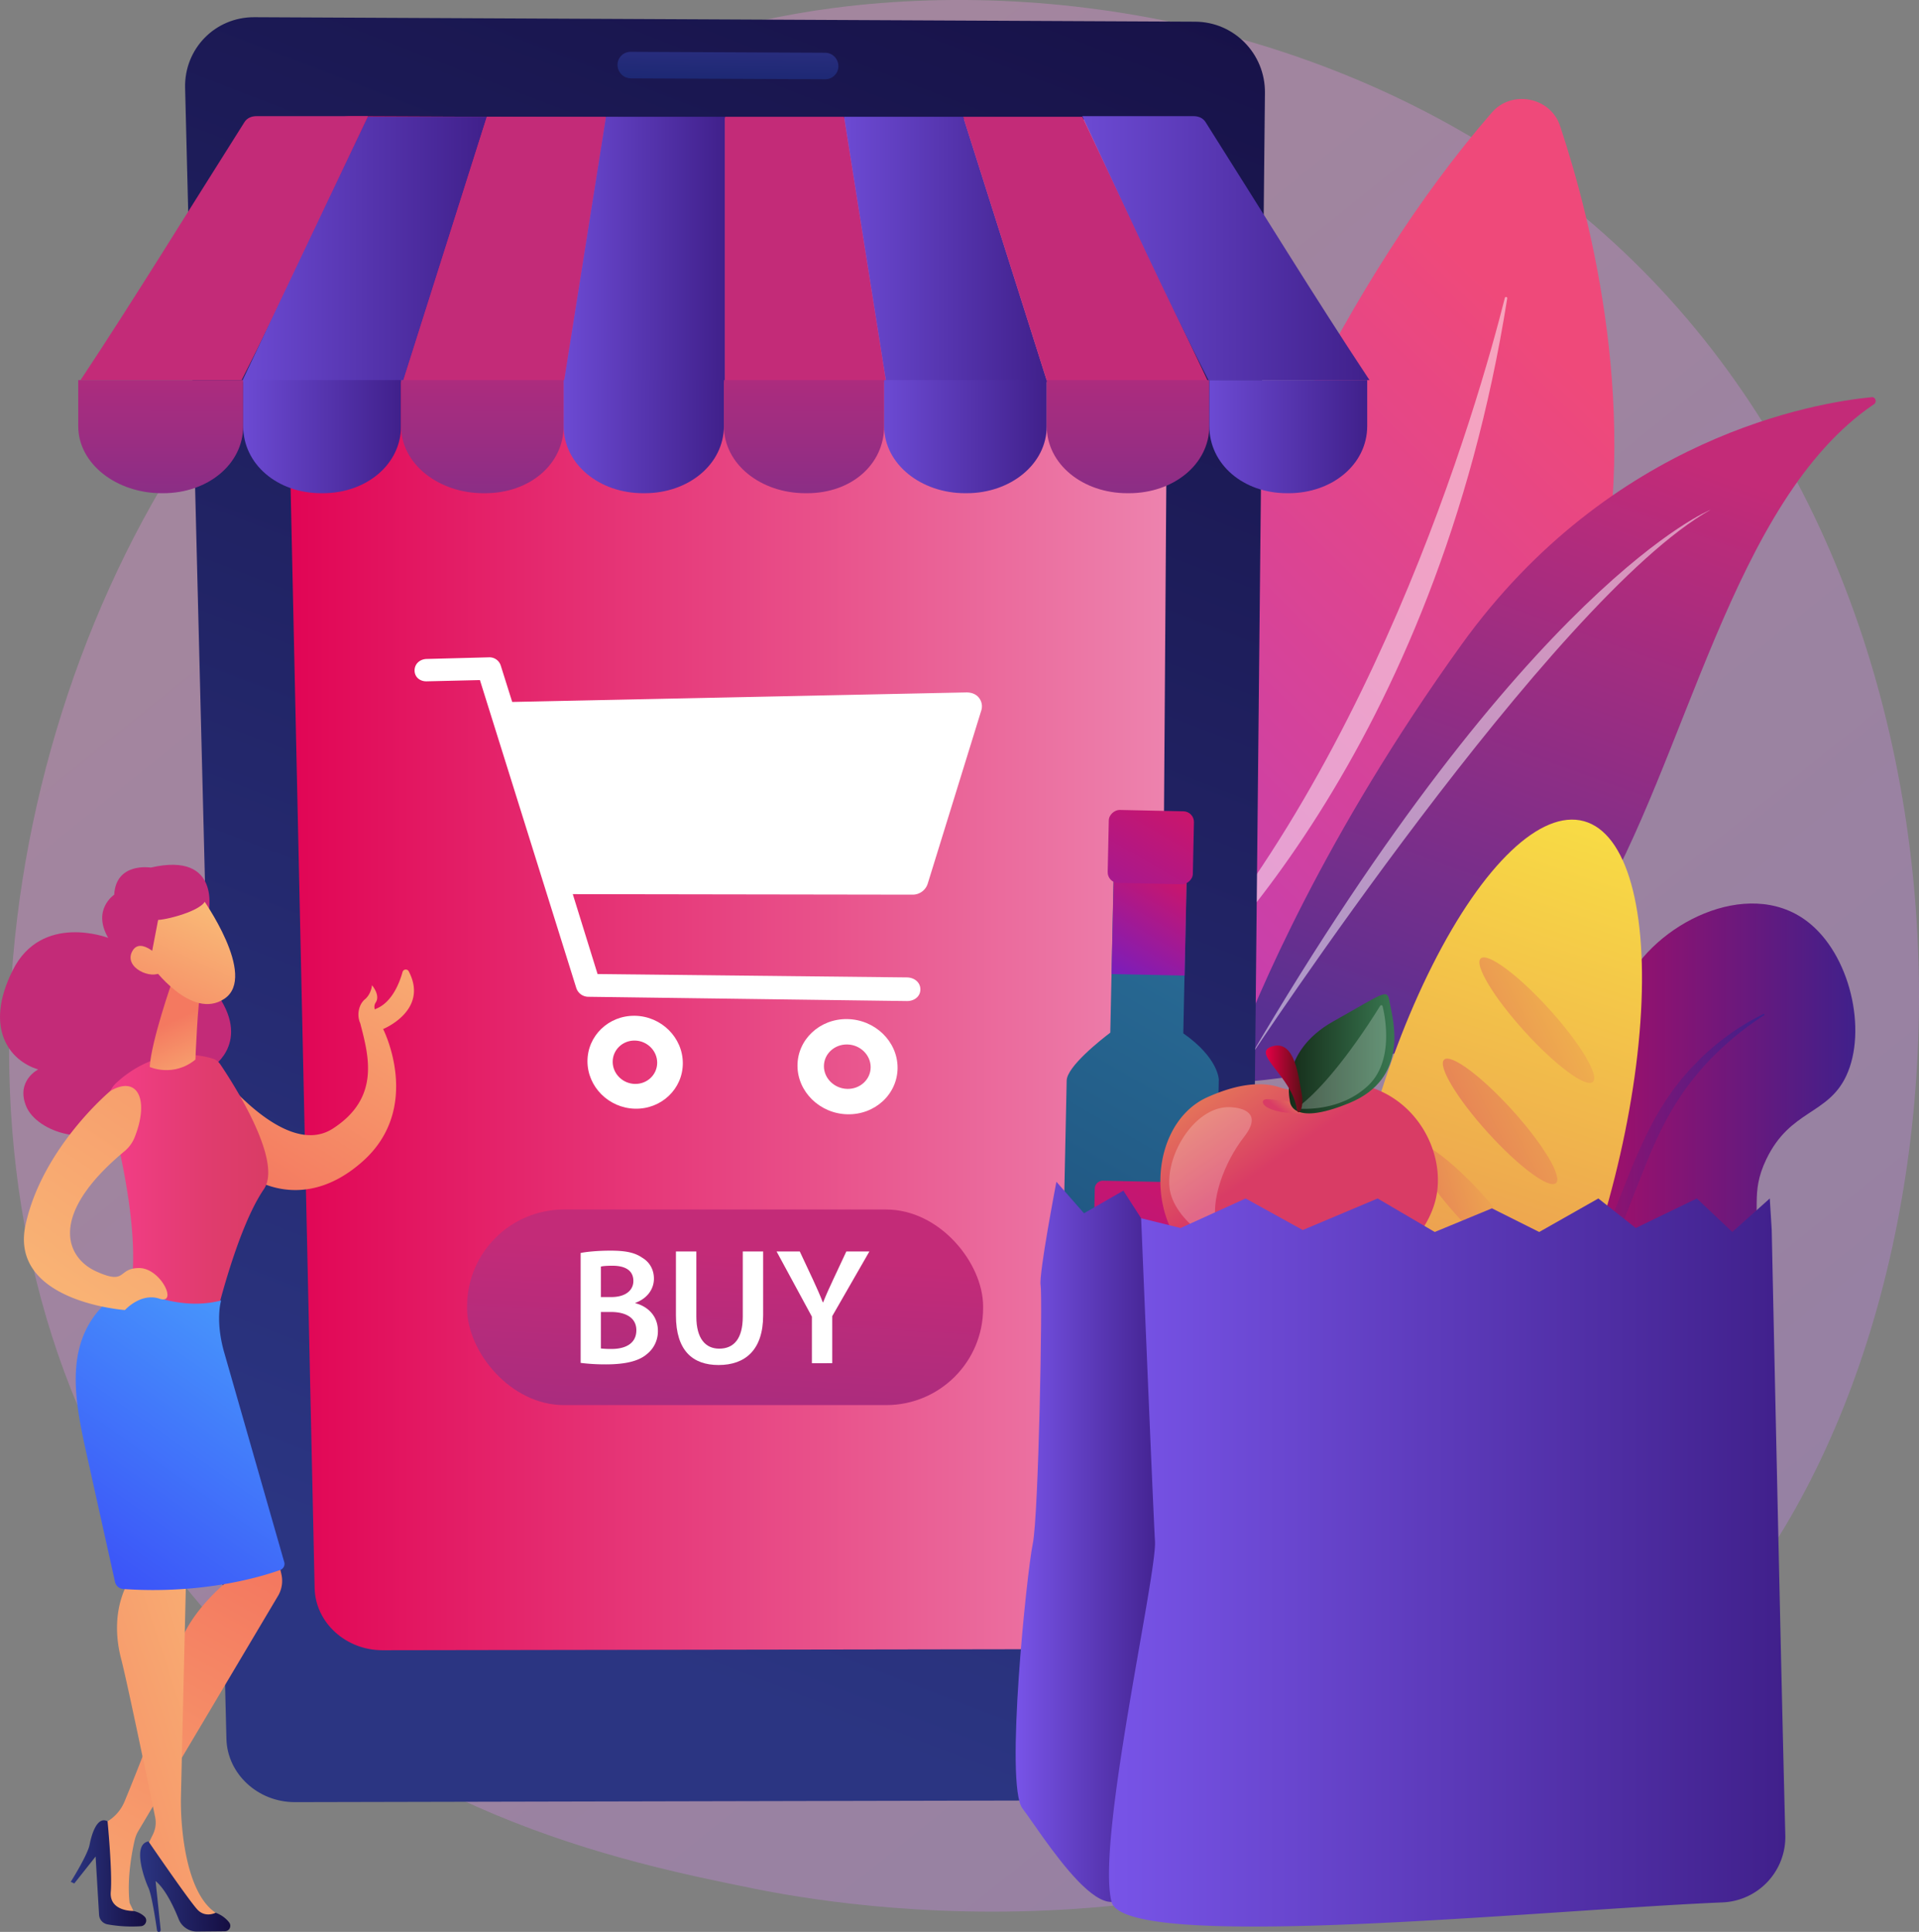 <svg xmlns="http://www.w3.org/2000/svg" xmlns:xlink="http://www.w3.org/1999/xlink" id="Illustration" viewBox="0 0 2796.72 2815.61"><rect x="0" y="0" width="2796.72" height="2815.61" fill="#808080" stroke="none"/><defs><style>.cls-1{opacity:0.3;fill:url(#linear-gradient);}.cls-2{fill:url(#linear-gradient-2);}.cls-25,.cls-3,.cls-38{fill:#fff;}.cls-3{opacity:0.5;}.cls-4{fill:url(#linear-gradient-3);}.cls-5{fill:url(#linear-gradient-4);}.cls-6{fill:url(#linear-gradient-5);}.cls-7{fill:url(#linear-gradient-6);}.cls-8{fill:url(#linear-gradient-7);}.cls-9{fill:url(#linear-gradient-8);}.cls-10{fill:url(#linear-gradient-9);}.cls-11{fill:url(#linear-gradient-10);}.cls-12{fill:url(#linear-gradient-11);}.cls-13{fill:url(#linear-gradient-12);}.cls-14{fill:url(#linear-gradient-13);}.cls-15{fill:url(#linear-gradient-14);}.cls-16{fill:url(#linear-gradient-15);}.cls-17{fill:url(#linear-gradient-16);}.cls-18{fill:url(#linear-gradient-17);}.cls-19{fill:url(#linear-gradient-18);}.cls-20{fill:url(#linear-gradient-19);}.cls-21{fill:url(#linear-gradient-20);}.cls-22{fill:url(#linear-gradient-21);}.cls-23{fill:url(#linear-gradient-22);}.cls-24{fill:url(#linear-gradient-23);}.cls-26{fill:url(#linear-gradient-24);}.cls-27{fill:url(#linear-gradient-25);}.cls-28{fill:url(#_9);}.cls-29{fill:url(#_9-2);}.cls-30{fill:url(#_9-3);}.cls-31{fill:url(#_9-4);}.cls-32{fill:url(#_9-5);}.cls-33{fill:url(#linear-gradient-26);}.cls-34{fill:url(#linear-gradient-27);}.cls-35{fill:url(#linear-gradient-28);}.cls-36{fill:url(#linear-gradient-29);}.cls-37{fill:url(#linear-gradient-30);}.cls-38{opacity:0.23;}.cls-39{fill:url(#linear-gradient-31);}.cls-40{fill:url(#linear-gradient-32);}.cls-41{fill:url(#linear-gradient-33);}.cls-42{fill:url(#linear-gradient-34);}.cls-43{fill:url(#linear-gradient-35);}.cls-44{fill:url(#linear-gradient-36);}.cls-45{fill:url(#linear-gradient-37);}.cls-46{fill:url(#linear-gradient-38);}.cls-47{fill:url(#linear-gradient-39);}.cls-48{fill:url(#linear-gradient-40);}.cls-49{fill:url(#linear-gradient-41);}.cls-50{fill:url(#linear-gradient-42);}.cls-51{fill:url(#linear-gradient-43);}.cls-52{fill:url(#linear-gradient-44);}.cls-53{fill:url(#linear-gradient-45);}.cls-54{fill:url(#linear-gradient-46);}.cls-55{fill:url(#linear-gradient-47);}.cls-56{fill:url(#linear-gradient-48);}</style><linearGradient id="linear-gradient" x1="3226.99" y1="3646.21" x2="744.23" y2="562.78" gradientUnits="userSpaceOnUse"><stop offset="0" stop-color="#b37cff"></stop><stop offset="1" stop-color="#f895e7"></stop></linearGradient><linearGradient id="linear-gradient-2" x1="2713.04" y1="1847.77" x2="3953.2" y2="584.78" gradientTransform="translate(-1572)" gradientUnits="userSpaceOnUse"><stop offset="0" stop-color="#a737d5"></stop><stop offset="1" stop-color="#ef497a"></stop></linearGradient><linearGradient id="linear-gradient-3" x1="3947.49" y1="452.6" x2="3678.19" y2="1374.95" gradientTransform="matrix(1, 0.06, -0.06, 1, -1429.25, 1.88)" gradientUnits="userSpaceOnUse"><stop offset="0" stop-color="#c32b78"></stop><stop offset="1" stop-color="#593092"></stop></linearGradient><linearGradient id="linear-gradient-4" x1="732.15" y1="2352.17" x2="1755.38" y2="-285.51" gradientTransform="translate(-1.55 -1.19) rotate(-0.13)" gradientUnits="userSpaceOnUse"><stop offset="0" stop-color="#2b3582"></stop><stop offset="1" stop-color="#150e42"></stop></linearGradient><linearGradient id="linear-gradient-5" x1="486.02" y1="1321.58" x2="1775.01" y2="1321.58" gradientUnits="userSpaceOnUse"><stop offset="0" stop-color="#e10454"></stop><stop offset="1" stop-color="#ed83ae"></stop></linearGradient><linearGradient id="linear-gradient-6" x1="1139.36" y1="-249.32" x2="1132.76" y2="153.34" gradientUnits="userSpaceOnUse"><stop offset="0" stop-color="#8d55d1"></stop><stop offset="1" stop-color="#1c2873"></stop></linearGradient><linearGradient id="linear-gradient-7" x1="398.92" y1="708.11" x2="398.92" y2="2461.52" gradientTransform="matrix(1, 0, 0, 1, 0, 0)" xlink:href="#linear-gradient-3"></linearGradient><linearGradient id="linear-gradient-8" x1="424.44" y1="397.9" x2="781.76" y2="397.9" gradientUnits="userSpaceOnUse"><stop offset="0" stop-color="#6c4ad3"></stop><stop offset="1" stop-color="#40208b"></stop></linearGradient><linearGradient id="linear-gradient-9" x1="807.28" y1="711.63" x2="807.28" y2="2474.19" gradientTransform="matrix(1, 0, 0, 1, 0, 0)" xlink:href="#linear-gradient-3"></linearGradient><linearGradient id="linear-gradient-10" x1="894.06" y1="397.9" x2="1128.87" y2="397.9" xlink:href="#linear-gradient-8"></linearGradient><linearGradient id="linear-gradient-11" x1="1246.27" y1="711.63" x2="1246.27" y2="2474.19" gradientTransform="matrix(1, 0, 0, 1, 0, 0)" xlink:href="#linear-gradient-3"></linearGradient><linearGradient id="linear-gradient-12" x1="1302.42" y1="397.9" x2="1598.49" y2="397.9" xlink:href="#linear-gradient-8"></linearGradient><linearGradient id="linear-gradient-13" x1="1654.64" y1="711.63" x2="1654.64" y2="2474.19" gradientTransform="matrix(1, 0, 0, 1, 0, 0)" xlink:href="#linear-gradient-3"></linearGradient><linearGradient id="linear-gradient-14" x1="1649.53" y1="396.01" x2="2068.1" y2="396.01" xlink:href="#linear-gradient-8"></linearGradient><linearGradient id="linear-gradient-15" x1="307.05" y1="475.72" x2="304.89" y2="1001.68" gradientTransform="matrix(1, 0, 0, 1, 0, 0)" xlink:href="#linear-gradient-3"></linearGradient><linearGradient id="linear-gradient-16" x1="426.65" y1="670.75" x2="656.74" y2="670.75" xlink:href="#linear-gradient-8"></linearGradient><linearGradient id="linear-gradient-17" x1="775.83" y1="475.73" x2="773.66" y2="1001.66" gradientTransform="matrix(1, 0, 0, 1, 0, 0)" xlink:href="#linear-gradient-3"></linearGradient><linearGradient id="linear-gradient-18" x1="893.7" y1="670.75" x2="1127.23" y2="670.75" xlink:href="#linear-gradient-8"></linearGradient><linearGradient id="linear-gradient-19" x1="1244.6" y1="475.75" x2="1242.43" y2="1001.65" gradientTransform="matrix(1, 0, 0, 1, 0, 0)" xlink:href="#linear-gradient-3"></linearGradient><linearGradient id="linear-gradient-20" x1="1360.76" y1="670.75" x2="1597.72" y2="670.75" xlink:href="#linear-gradient-8"></linearGradient><linearGradient id="linear-gradient-21" x1="1716.8" y1="475.73" x2="1714.64" y2="1001.69" gradientTransform="matrix(1, 0, 0, 1, 0, 0)" xlink:href="#linear-gradient-3"></linearGradient><linearGradient id="linear-gradient-22" x1="1834.68" y1="670.75" x2="2064.77" y2="670.75" xlink:href="#linear-gradient-8"></linearGradient><linearGradient id="linear-gradient-23" x1="1061.33" y1="1826.96" x2="1004.36" y2="2795.37" gradientTransform="matrix(1, 0, 0, 1, 0, 0)" xlink:href="#linear-gradient-3"></linearGradient><linearGradient id="linear-gradient-24" x1="2153.4" y1="1793.5" x2="2776.17" y2="1793.5" gradientUnits="userSpaceOnUse"><stop offset="0" stop-color="#e10454"></stop><stop offset="1" stop-color="#40208b"></stop></linearGradient><linearGradient id="linear-gradient-25" x1="2176.79" y1="1862.97" x2="2643.84" y2="1862.97" xlink:href="#linear-gradient-24"></linearGradient><linearGradient id="_9" x1="727.34" y1="2964.01" x2="786.12" y2="5038.96" gradientTransform="matrix(-0.08, 1, -1, -0.08, 6070.79, 1301.79)" gradientUnits="userSpaceOnUse"><stop offset="0" stop-color="#fdf53f"></stop><stop offset="0.65" stop-color="#e57c58"></stop><stop offset="1" stop-color="#d93c65"></stop></linearGradient><linearGradient id="_9-2" x1="1567.99" y1="3578.1" x2="1255.9" y2="4327.41" gradientTransform="translate(5999.15 -397.53) rotate(82.68)" xlink:href="#_9"></linearGradient><linearGradient id="_9-3" x1="1654.51" y1="3645.26" x2="1342.42" y2="4394.58" gradientTransform="matrix(0.13, 0.99, -0.99, 0.13, 6082.86, -327.35)" xlink:href="#_9"></linearGradient><linearGradient id="_9-4" x1="1684.68" y1="3932.23" x2="1383.79" y2="4410.12" gradientTransform="translate(6155.7 -262.22) rotate(82.68)" xlink:href="#_9"></linearGradient><linearGradient id="_9-5" x1="1763.48" y1="4000.71" x2="1462.58" y2="4478.61" gradientTransform="matrix(0.13, 0.99, -0.99, 0.13, 6225.74, -194.33)" xlink:href="#_9"></linearGradient><linearGradient id="linear-gradient-26" x1="4680.95" y1="1572.41" x2="3472.23" y2="3757.4" gradientTransform="translate(-2579.48 -421.83) rotate(1.21)" gradientUnits="userSpaceOnUse"><stop offset="0" stop-color="#2c759e"></stop><stop offset="1" stop-color="#051042"></stop></linearGradient><linearGradient id="linear-gradient-27" x1="4473.6" y1="2057.1" x2="4039.02" y2="2842.68" gradientTransform="translate(-2579.48 -421.83) rotate(1.21)" gradientUnits="userSpaceOnUse"><stop offset="0" stop-color="#ce1567"></stop><stop offset="1" stop-color="#7a1dbc"></stop></linearGradient><linearGradient id="linear-gradient-28" x1="4406.04" y1="1636.97" x2="4321.02" y2="1790.64" gradientTransform="matrix(0, 1, -1, 0, 3460.6, -2979.54)" xlink:href="#linear-gradient-27"></linearGradient><linearGradient id="linear-gradient-29" x1="4407.26" y1="1519.5" x2="4234.63" y2="1831.57" gradientTransform="translate(3347.78 -3094.77) rotate(90)" xlink:href="#linear-gradient-27"></linearGradient><linearGradient id="linear-gradient-30" x1="1681.97" y1="1343.5" x2="1939.66" y2="1720.61" gradientUnits="userSpaceOnUse"><stop offset="0" stop-color="#fdf53f"></stop><stop offset="1" stop-color="#d93c65"></stop></linearGradient><linearGradient id="linear-gradient-31" x1="2001.14" y1="1596.38" x2="1949.05" y2="1661.87" xlink:href="#linear-gradient-30"></linearGradient><linearGradient id="linear-gradient-32" x1="1950.55" y1="1570.31" x2="2104.38" y2="1570.31" gradientUnits="userSpaceOnUse"><stop offset="0" stop-color="#152c19"></stop><stop offset="1" stop-color="#397851"></stop></linearGradient><linearGradient id="linear-gradient-33" x1="1917.02" y1="1606.8" x2="1970.3" y2="1606.8" gradientUnits="userSpaceOnUse"><stop offset="0" stop-color="#e40045"></stop><stop offset="1" stop-color="#5c0e16"></stop></linearGradient><linearGradient id="linear-gradient-34" x1="1552.48" y1="2281.53" x2="1773.04" y2="2281.53" gradientUnits="userSpaceOnUse"><stop offset="0" stop-color="#7854e8"></stop><stop offset="1" stop-color="#40208b"></stop></linearGradient><linearGradient id="linear-gradient-35" x1="1688.46" y1="2311.66" x2="2674.15" y2="2311.66" xlink:href="#linear-gradient-34"></linearGradient><linearGradient id="linear-gradient-36" x1="839.77" y1="787.15" x2="525.5" y2="1173.51" gradientTransform="translate(-233.53 664.32) rotate(-7.16)" gradientUnits="userSpaceOnUse"><stop offset="0" stop-color="#f9b776"></stop><stop offset="1" stop-color="#f47960"></stop></linearGradient><linearGradient id="linear-gradient-37" x1="-4259.42" y1="7216.72" x2="-4623.02" y2="8044.92" gradientTransform="matrix(-0.96, 0.28, 0.28, 0.96, -1559.81, 888.96)" xlink:href="#linear-gradient-3"></linearGradient><linearGradient id="linear-gradient-38" x1="229.93" y1="1778.17" x2="463.19" y2="1778.17" gradientUnits="userSpaceOnUse"><stop offset="0" stop-color="#f43d88"></stop><stop offset="0" stop-color="#f43d88"></stop><stop offset="0.62" stop-color="#e03c6e"></stop><stop offset="1" stop-color="#d93c65"></stop></linearGradient><linearGradient id="linear-gradient-39" x1="-1648.08" y1="1254.33" x2="-1631.29" y2="1135.12" gradientTransform="matrix(-0.96, 0.28, 0.28, 0.96, -1559.81, 888.96)" xlink:href="#linear-gradient-36"></linearGradient><linearGradient id="linear-gradient-40" x1="-1725.05" y1="998.9" x2="-1568.06" y2="1179.4" gradientTransform="matrix(-0.96, 0.28, 0.28, 0.96, -1559.81, 888.96)" xlink:href="#linear-gradient-36"></linearGradient><linearGradient id="linear-gradient-41" x1="-4376.73" y1="7165.21" x2="-4740.33" y2="7993.42" gradientTransform="matrix(-0.96, 0.28, 0.28, 0.96, -1559.81, 888.96)" xlink:href="#linear-gradient-3"></linearGradient><linearGradient id="linear-gradient-42" x1="-1685.83" y1="964.78" x2="-1528.84" y2="1145.28" gradientTransform="matrix(-0.96, 0.28, 0.28, 0.96, -1559.81, 888.96)" xlink:href="#linear-gradient-36"></linearGradient><linearGradient id="linear-gradient-43" x1="88.84" y1="2947.51" x2="463.4" y2="2286.35" gradientTransform="translate(-21.08 53.29) rotate(-0.54)" xlink:href="#linear-gradient-36"></linearGradient><linearGradient id="linear-gradient-44" x1="170.49" y1="2713.75" x2="279.98" y2="2713.75" gradientTransform="translate(-21.08 53.29) rotate(-0.54)" xlink:href="#linear-gradient-4"></linearGradient><linearGradient id="linear-gradient-45" x1="513.3" y1="2458.4" x2="-46.85" y2="2637.52" gradientTransform="translate(-21.08 53.29) rotate(-0.54)" xlink:href="#linear-gradient-36"></linearGradient><linearGradient id="linear-gradient-46" x1="272" y1="2733.52" x2="402.51" y2="2733.52" gradientTransform="translate(-21.08 53.29) rotate(-0.54)" xlink:href="#linear-gradient-4"></linearGradient><linearGradient id="linear-gradient-47" x1="707.15" y1="1621.78" x2="141.55" y2="2429.78" gradientUnits="userSpaceOnUse"><stop offset="0" stop-color="#53d8ff"></stop><stop offset="1" stop-color="#3840f7"></stop></linearGradient><linearGradient id="linear-gradient-48" x1="198.44" y1="1345.35" x2="819.78" y2="634.63" xlink:href="#linear-gradient-36"></linearGradient></defs><title>طراحی سایت فروشگاهی</title><path class="cls-1" d="M2546.31,2428.6c-57.16,59.94-111.24,98.6-154,129.15-502.26,359-1096.57,254.38-1222.87,228.82C983,2748.83,622.42,2675.88,361.76,2370.48-32.59,1908.45,28.81,1180.54,334.7,700c55.95-87.89,351.5-575.72,952.21-653.95,363.55-47.34,787.32,48.15,1094.21,304.3C3025.3,888.07,2979.44,1974.3,2546.31,2428.6Z" transform="translate(-72.23 -34.39)"></path><path class="cls-2" d="M1636.1,1588.35s179-893.53,610.43-1390.09c29-33.38,85.38-22.35,99.3,19.55C2438.88,498,2631.52,1350.45,1636.1,1588.35Z" transform="translate(-72.23 -34.39)"></path><path class="cls-3" d="M1725.51,1528.62c-2.16,2.18,1,5.45,3.42,3.57,90.25-69.2,436-406.58,539.91-1063,.33-2.11-2.91-2.82-3.43-.75C2226.92,621,2066.87,1184,1725.51,1528.62Z" transform="translate(-72.23 -34.39)"></path><path class="cls-4" d="M2803.56,623.33c4.35-2.94,1.91-10.62-3.23-10.12-82.06,7.91-379.94,57.21-598.31,360.94-199.79,277.89-297.86,511.57-331.15,600.31-6.58,17.55,6.45,37.4,23.59,35.91,101.59-8.81,384.24-50.23,499.11-241.24C2530.83,1140.87,2595.92,763.7,2803.56,623.33Z" transform="translate(-72.23 -34.39)"></path><path class="cls-3" d="M2565.11,777.36s-265.57,106.52-672.76,800.45C1892.35,1577.81,2335.52,906.37,2565.11,777.36Z" transform="translate(-72.23 -34.39)"></path><path class="cls-5" d="M1891.44,2565.77c-.51,50.9-44.24,92.16-97.67,92.28L502,2660.87c-53.82.11-98.5-41.12-99.78-92.22L342,162.65c-1.43-57.2,43.75-103.47,100.89-103.19L1814.11,66c56.71.27,102.2,46.77,101.62,103.73Z" transform="translate(-72.23 -34.39)"></path><path class="cls-6" d="M1775,308.6c.39-55-44.71-99.83-100.75-100.08L586,203.74c-56.39-.25-101.13,44.37-99.92,99.54L530.78,2349c1.1,50.11,45.41,90.57,99,90.48l1033.93-1.64c53.24-.08,96.68-40.55,97-90.5Z" transform="translate(-72.23 -34.39)"></path><path class="cls-7" d="M1294.09,130.68a19.1,19.1,0,0,1-19.16,19.22L991.7,148.61a19.67,19.67,0,0,1-19.49-19.41h0a18.93,18.93,0,0,1,19-19.27l283.55,1.33a19.45,19.45,0,0,1,19.29,19.42Z" transform="translate(-72.23 -34.39)"></path><path class="cls-8" d="M446,203.69c-7.08,0-13.67,2.63-17.45,8.61C348.93,338,269.28,468.13,189.64,588.33h234.8C485.7,468.13,547,334.19,608.21,203.69Z" transform="translate(-72.23 -34.39)"></path><path class="cls-9" d="M659.25,591.22H424.44Q516.33,397.9,608.21,204.58H781.76Q720.51,397.9,659.25,591.22Z" transform="translate(-72.23 -34.39)"></path><path class="cls-10" d="M894.06,591.22H659.25Q720.51,397.9,781.76,204.58H955.32Z" transform="translate(-72.23 -34.39)"></path><path class="cls-11" d="M1128.87,591.22H894.06l61.26-386.64h173.55Z" transform="translate(-72.23 -34.39)"></path><path class="cls-12" d="M1363.68,591.22H1128.87V204.58h173.55Z" transform="translate(-72.23 -34.39)"></path><path class="cls-13" d="M1598.49,591.22H1363.68l-61.26-386.64H1476Q1537.23,397.9,1598.49,591.22Z" transform="translate(-72.23 -34.39)"></path><path class="cls-14" d="M1833.3,591.22H1598.49Q1537.23,397.9,1476,204.58h173.55Q1741.41,397.9,1833.3,591.22Z" transform="translate(-72.23 -34.39)"></path><path class="cls-15" d="M1829.17,212.3c-3.78-6-10.37-8.61-17.45-8.61H1649.53c61.25,130.5,122.51,264.44,183.77,384.64h234.8C1988.46,468.13,1908.81,338,1829.17,212.3Z" transform="translate(-72.23 -34.39)"></path><path class="cls-16" d="M186.25,588.33v67c0,55.79,56.68,97.87,121.35,97.87h2.52c64.66,0,116.53-42.08,116.53-97.87v-67Z" transform="translate(-72.23 -34.39)"></path><path class="cls-17" d="M426.65,588.33v67c0,55.79,50,97.87,113.56,97.87h2.48c63.57,0,114-42.08,114-97.87v-67Z" transform="translate(-72.23 -34.39)"></path><path class="cls-18" d="M656.74,588.33v67c0,55.79,55.37,97.87,120,97.87h2.52c64.67,0,114.4-42.08,114.4-97.87v-67Z" transform="translate(-72.23 -34.39)"></path><path class="cls-19" d="M893.7,588.33v67c0,55.79,52.12,97.87,115.69,97.87h2.48c63.58,0,115.36-42.08,115.36-97.87v-67Z" transform="translate(-72.23 -34.39)"></path><path class="cls-20" d="M1127.23,588.33v67c0,55.79,54.06,97.87,118.73,97.87h2.52c64.67,0,112.28-42.08,112.28-97.87v-67Z" transform="translate(-72.23 -34.39)"></path><path class="cls-21" d="M1360.76,588.33v67c0,55.79,54.24,97.87,117.82,97.87h2.47c63.58,0,116.67-42.08,116.67-97.87v-67Z" transform="translate(-72.23 -34.39)"></path><path class="cls-22" d="M1597.72,588.33v67c0,55.79,52.75,97.87,117.42,97.87h2.52c64.67,0,117-42.08,117-97.87v-67Z" transform="translate(-72.23 -34.39)"></path><path class="cls-23" d="M1834.68,588.33v67c0,55.79,49.5,97.87,113.08,97.87h2.47c63.58,0,114.54-42.08,114.54-97.87v-67Z" transform="translate(-72.23 -34.39)"></path><rect class="cls-24" x="680.68" y="1762.78" width="752.09" height="285.04" rx="141.19"></rect><path class="cls-25" d="M918.45,1860.5c9.42-1.94,26.57-3.39,43.25-3.39,22,0,35.52,2.66,46.63,10.39,10.15,6,16.91,16.67,16.91,30.45,0,15-9.42,28.75-27.06,35.27v.49c17.15,4.35,32.86,17.87,32.86,40.35a42.24,42.24,0,0,1-15.71,33.58c-11.59,10.15-30.68,15.22-60.4,15.22a289.34,289.34,0,0,1-36.48-2.17Zm29.48,64.26h15.21c20.54,0,32.14-9.66,32.14-23.43,0-15.22-11.6-22.23-30.44-22.23-8.7,0-13.78.49-16.91,1.21Zm0,74.91a132,132,0,0,0,15.7.72c19.08,0,36-7.25,36-27.3,0-18.85-16.43-26.58-37-26.58H947.93Z" transform="translate(-72.23 -34.39)"></path><path class="cls-25" d="M1087.07,1858.32v95c0,31.89,13.29,46.63,33.35,46.63,21.5,0,34.31-14.74,34.31-46.63v-95h29.71v93c0,50.25-25.85,72.48-65,72.48-37.69,0-62.1-21-62.1-72.25v-93.26Z" transform="translate(-72.23 -34.39)"></path><path class="cls-25" d="M1255.46,2021.17v-67.89l-51.47-95h33.82l19.57,41.8c5.56,12.08,9.67,21.26,14,32.38h.49c4.1-10.39,8.69-20.54,14.25-32.38l19.57-41.8h33.58l-54.12,94.23v68.62Z" transform="translate(-72.23 -34.39)"></path><path class="cls-25" d="M1498.62,1051c-4.37-5.37-11.21-7.6-18.48-7.45l-661.43,13.88L802,1004.32a17.21,17.21,0,0,0-17.13-11.93l-90.82,2.39c-9.74.25-17.62,7-17.62,16.75s7.88,16.09,17.62,15.86l77.61-1.83,140.42,448.72a18.55,18.55,0,0,0,17.5,12.85l464.25,6.23c10.89.15,19.74-6.69,19.74-17s-8.85-17.35-19.74-17.47L943.12,1454,907,1337.54l495.29.75a23,23,0,0,0,21.92-15.83l78.17-252.75A19.89,19.89,0,0,0,1498.62,1051Z" transform="translate(-72.23 -34.39)"></path><path class="cls-25" d="M997.49,1514.81c-38.2-.59-69.1,29.14-69.1,66.27s30.9,68.16,69.1,69.16c38.43,1,69.87-28.71,69.87-66.25S1035.92,1515.41,997.49,1514.81Zm0,99.31c-17.85-.41-32.34-14.89-32.34-32.27s14.49-31.25,32.34-30.93,32.51,14.81,32.51,32.28S1015.39,1614.54,997.49,1614.12Z" transform="translate(-72.23 -34.39)"></path><path class="cls-25" d="M1307,1519.62c-40.09-.62-72.52,29.82-72.52,67.86s32.43,69.84,72.52,70.89c40.34,1.06,73.34-29.37,73.34-67.84S1347.31,1520.25,1307,1519.62Zm0,101.75c-18.74-.44-34-15.28-34-33.08s15.21-32,34-31.67,34.12,15.19,34.12,33.09S1325.76,1621.81,1307,1621.37Z" transform="translate(-72.23 -34.39)"></path><path class="cls-26" d="M2153.47,2207.14c.66,9.69,6.2,22.46,15.29,27,35.09,17.58,80-108.85,190.62-203.36,128.09-109.42,233.95-81.78,266.11-183.72,15.46-49-4-71.42,21-123.3,34.82-72.24,89.6-64.29,116.42-121.36,30.83-65.63,6.3-178.16-58.13-226.07-86.64-64.43-222.15,5.28-263.85,92.63-27.09,56.73-18.11,128.26-34.29,129-15.43.69-18.21-64.71-53.52-81.22-46.25-21.61-138,45.4-141.46,120.34-3.15,69,68.9,137.6,55.92,150.7-5.11,5.16-16.29-5.44-24.12-1.38-14,7.24-11.15,57.95,40.5,215.75-.52,51.47-14.44,83-27.41,102.41C2218.32,2161.88,2151,2170.17,2153.47,2207.14Z" transform="translate(-72.23 -34.39)"></path><path class="cls-27" d="M2643.84,1513.62a442.2,442.2,0,0,0-79.92,65.6,395.44,395.44,0,0,0-61.56,84.22c-8.41,15.5-16.05,31.55-23.2,47.94-3.43,8.31-7,16.51-10.26,24.94s-6.72,16.74-10,25.17L2439,1812.25l-5.07,12.68-5.27,12.6c-3.47,8.42-7.15,16.74-10.79,25.08-7.27,16.67-15,33.1-22.85,49.43-4,8.12-8,16.27-12.18,24.25l-6.25,12-6.41,11.92-6.43,11.9-6.63,11.76-6.65,11.76-6.85,11.6-6.92,11.56-7.15,11.39c-4.76,7.59-9.49,15.21-14.51,22.61l-7.41,11.17-3.71,5.59-3.84,5.47c-5.2,7.25-10.31,14.56-15.57,21.74L2268.4,2118c-5.42,7-11.17,13.78-16.78,20.63-22.78,27.09-47.12,52.66-73.5,75.53l-1.33-1.62a871.47,871.47,0,0,0,67.93-80.39l7.81-10.67c2.58-3.57,5.33-7,7.78-10.68l15.06-21.8c9.7-14.82,19.39-29.62,28.62-44.79,4.73-7.49,9.18-15.2,13.67-22.88l6.72-11.52,6.5-11.68,6.56-11.63,6.36-11.77,6.34-11.78,6.15-11.91c16.31-31.82,31.86-64.12,46.12-97.15s27.44-66.66,40.94-100.44c3.4-8.44,6.77-16.89,10.33-25.29s7.31-16.7,11-25c7.71-16.54,15.84-32.91,25-48.61,2.32-3.91,4.8-7.7,7.2-11.55l3.63-5.75,3.88-5.56c2.61-3.68,5.1-7.46,7.81-11.05l8.27-10.65c2.67-3.62,5.72-6.89,8.65-10.26l4.42-5c1.47-1.68,2.93-3.36,4.51-4.92,6.25-6.31,12.32-12.8,18.83-18.76a364.78,364.78,0,0,1,86-59.24Z" transform="translate(-72.23 -34.39)"></path><ellipse class="cls-28" cx="2242.08" cy="1734.8" rx="522.2" ry="181.51" transform="translate(-98.16 3401.16) rotate(-74.6)"></ellipse><ellipse class="cls-29" cx="2311.92" cy="1521.05" rx="24.21" ry="121.58" transform="translate(-494.46 1914.43) rotate(-42.23)"></ellipse><ellipse class="cls-30" cx="2262.91" cy="1664.52" rx="24.21" ry="121.58" transform="matrix(0.74, -0.67, 0.67, 0.74, -603.62, 1918.72)"></ellipse><ellipse class="cls-31" cx="2215.01" cy="1791.39" rx="24.21" ry="121.58" transform="translate(-701.32 1919.46) rotate(-42.23)"></ellipse><ellipse class="cls-32" cx="2162.13" cy="1916.01" rx="24.21" ry="121.58" transform="matrix(0.74, -0.67, 0.67, 0.74, -798.81, 1916.27)"></ellipse><path class="cls-33" d="M1796.74,1540.39l6.11-288.08-106.36-2.26-6.15,289.36c-12.15,9.19-63.11,49-63.55,69.79-.45,21.09-11.68,550-14.1,664-.28,13.57,9.82,26.05,22.22,31.58,21.34,9.49,57.37,22.43,90.8,23.14s67.21-10.75,88.92-19.33c12.63-5,19.37-17.12,19.66-30.69L1848.51,1608S1848.4,1576.5,1796.74,1540.39Z" transform="translate(-72.23 -34.39)"></path><path class="cls-34" d="M1798,1757.68l-118.19-2.51a11.83,11.83,0,0,0-12.07,11.57l-6.71,316.15a11.81,11.81,0,0,0,11.57,12.06l118.19,2.51a11.82,11.82,0,0,0,12.07-11.56l6.71-316.15A11.82,11.82,0,0,0,1798,1757.68Z" transform="translate(-72.23 -34.39)"></path><rect class="cls-35" x="1675.92" y="1330.94" width="141.86" height="106.39" transform="translate(253.73 3066.83) rotate(-88.78)"></rect><rect class="cls-36" x="1696.1" y="1206.84" width="106.39" height="124.12" rx="15.52" transform="translate(371.32 2956.49) rotate(-88.78)"></rect><path class="cls-37" d="M1994.07,1618.24a85.61,85.61,0,0,1-57.08.82c-20.65-6.92-54.17-8.4-105,14.37-99.6,44.64-96.08,239.4,45.29,268.53,184.64,38,271.25-53.41,287.19-119.2s-26.24-149.46-108.18-167.34C2029.48,1609.57,2008.88,1612.72,1994.07,1618.24Z" transform="translate(-72.23 -34.39)"></path><path class="cls-38" d="M1866.47,1648.05c16.22,1,46.47,8,18.74,43.42s-51,94-39.14,132-65.17-9-69.56-59.44S1816.09,1644.78,1866.47,1648.05Z" transform="translate(-72.23 -34.39)"></path><path class="cls-39" d="M2019,1640.43c0,9.23-23.8,16.71-53.15,16.71s-53.14-7.48-53.14-16.71,23.79,0,53.14,0S2019,1631.2,2019,1640.43Z" transform="translate(-72.23 -34.39)"></path><path class="cls-40" d="M1952,1638.16S1935.13,1568,2015.3,1523s78.36-49,82.74-25.23,28.57,108-59.28,144.19S1952,1638.16,1952,1638.16Z" transform="translate(-72.23 -34.39)"></path><path class="cls-38" d="M2083.58,1500.42c-12.58,20.47-71,112.89-122.37,149.43,0,0,61,7.86,104.68-33.09,37.39-35,25.57-98.2,21.36-115.76A2,2,0,0,0,2083.58,1500.42Z" transform="translate(-72.23 -34.39)"></path><path class="cls-41" d="M1962.22,1651.15c1.65,11.52,11.46-1.18,6.86-24.08s-9.32-77.35-42.38-67.83S1955.22,1602.5,1962.22,1651.15Z" transform="translate(-72.23 -34.39)"></path><path class="cls-42" d="M1773,2141.66l-36.27,445-5.85,104.67c-12.84,67.55-26.37,114.76-38.69,115-28.52.51-69.1-51.27-99.5-93.57-12.33-17.23-22.92-32.91-30.42-42.81-25.84-34.47,6.47-344.62,15.08-385.54s14.39-361.15,11.46-376.92,23-150.76,23-150.76l37.74,43.07,2.5,2.85,57.37-33,25.85,40.23S1759.35,2012.86,1773,2141.66Z" transform="translate(-72.23 -34.39)"></path><path class="cls-43" d="M2674.12,2709a95.52,95.52,0,0,1-91.58,98c-262.85,10.95-870.41,73.84-890.31-.68-22.91-86.16,66.08-476.69,63.24-525.54s-20.16-470.91-20.16-470.91l44.37,11,13.09,3.27,94.77-43.07,83.31,46,109.07-46,83.31,48.85,83.31-34.47,68.92,34.47,86.15-48.85,54.54,43.07,89-43.07,51.69,48.85,54.62-48.85,2.84,46S2667.65,2461,2674.12,2709Z" transform="translate(-72.23 -34.39)"></path><path class="cls-44" d="M667.9,1450a4.87,4.87,0,0,0-9,1c-4.38,15.74-15,43.21-37.18,53-1.12.49-2.18,1-3.2,1.49a11.3,11.3,0,0,1,1.39-10.22c6.91-10.55-5.56-25-5.56-25s-.83,12.7-10.48,20.69c-8.31,6.89-12.3,22.21-6.62,34.78,12,46.7,30,108.46-40.1,153.59s-168.89-85.16-168.89-85.16l49,155.39s75.66,55.83,163.66-22.68,29.67-192.74,29.67-192.74S697.73,1507,667.9,1450Z" transform="translate(-72.23 -34.39)"></path><path class="cls-45" d="M376,1365.82s20.32-91.13-84.08-67c0,0-50.67-8.28-53.25,39.55,0,0-32.66,21.52-8.75,62.92,0,0-97.07-37.5-139.37,47.59s-3.41,131.91,37.34,144.1c0,0-33,16.58-17.39,54s94.79,63.82,141.55,18.3c0,0,133,17.58,130.38-76.4,0,0,61.88-40-3.11-117.63S376,1365.82,376,1365.82Z" transform="translate(-72.23 -34.39)"></path><path class="cls-46" d="M381.7,1577.07c-21-6.29-82.05-17.9-140.15,35.71a36,36,0,0,0-10.37,35.85c15.61,57.45,56.78,227.18,20.68,300.62,0,0,63.61,70.13,133,13.61,0,0,31.14-135.72,71.92-195.3,28.16-41.13-44.9-154.46-63.38-181.84A21.62,21.62,0,0,0,381.7,1577.07Z" transform="translate(-72.23 -34.39)"></path><path class="cls-47" d="M323.78,1462.93s-31,87.76-33.36,126.47c0,0,34.29,15.59,66.6-10.72,0,0,3.39-87.66,8.29-103.35Z" transform="translate(-72.23 -34.39)"></path><path class="cls-48" d="M366.88,1343.28s81.14,113.56,32.63,146.55-106.27-47.72-106.27-47.72-18.83-62.16.86-83.24S366.88,1343.28,366.88,1343.28Z" transform="translate(-72.23 -34.39)"></path><path class="cls-49" d="M329.32,1316.14s37.27,8.84,42.5,25.7-52.87,32.51-69.14,33.28l-13.12,68.06s-38.76-64-23.41-101S329.32,1316.14,329.32,1316.14Z" transform="translate(-72.23 -34.39)"></path><path class="cls-50" d="M309,1433.75s-31.58-36.58-44.14-12.73,28.43,41.75,42.62,30Z" transform="translate(-72.23 -34.39)"></path><path class="cls-51" d="M465.9,2247.81c-.24,6.16,10.58,55,16.47,81.1a42.91,42.91,0,0,1-4.62,30.79L273.86,2702.85a46.81,46.81,0,0,0-5.35,13.35c-3.74,16.11-11.49,55.57-7.44,91.48l10.54,21.9L226,2819.23l-9.93-122.51,12.92-7.87a61.37,61.37,0,0,0,24.81-29c18.44-44.79,64.22-158.78,76-214.33,13.41-63.14,83.53-114.42,83.53-114.42L401,2301.92Z" transform="translate(-72.23 -34.39)"></path><path class="cls-52" d="M175.3,2777.07s24.63-39.05,27.53-54.25,11-42.05,26.16-34c0,0,7.15,73.85,4.69,102.7s32.62,27.93,32.62,27.93,9.67,1.36,16.75,8.44c4.89,4.89,1.39,13.37-5.51,13.82a197.56,197.56,0,0,1-48.87-2.77,15,15,0,0,1-12.06-13.79l-5.05-85-31.08,39.24Z" transform="translate(-72.23 -34.39)"></path><path class="cls-53" d="M344.1,2302.47s-7.19,306.94-8.16,350.54,6.88,140.2,50.58,169.08l-19,14.08s-23.77-20.2-47-59.08c-26.08-43.67-34-51.64-34-51.64l8.66-17.73a39,39,0,0,0,3.16-25c-9.43-45.71-40.94-197.74-49.53-230.48C238.69,2413.6,238,2362,273.26,2318.79S344.1,2302.47,344.1,2302.47Z" transform="translate(-72.23 -34.39)"></path><path class="cls-54" d="M303.74,2850a2.68,2.68,0,0,1-2.69-2.3c-1.46-10.23-7.51-51.26-12.47-61.88-5.67-12.17-24.21-63.37,0-67.72,0,0,60.22,88,71.78,99.84s26.15,4.15,26.15,4.15a43.5,43.5,0,0,1,19.76,14.18,8,8,0,0,1-6.28,12.81l-40.57.39a28.55,28.55,0,0,1-26.75-18c-7.14-17.84-19.41-44-33.7-55.6l7.43,71.13A2.71,2.71,0,0,1,303.74,2850Z" transform="translate(-72.23 -34.39)"></path><path class="cls-55" d="M394.48,1929.76s-9.14,29.14,4.9,77.12l87.11,304.19a9.42,9.42,0,0,1-5.89,11.46c-26.06,9.36-111.71,35.79-228.64,27.73a13.29,13.29,0,0,1-12.1-10.34c-7.71-34.68-34-153-39.4-177.31-20.63-92.63-43.65-192.53,57.65-252.94C304.79,1929.66,348.34,1941.45,394.48,1929.76Z" transform="translate(-72.23 -34.39)"></path><path class="cls-56" d="M233.24,1624.25s-99.12,82.36-123.71,194.91,144.83,124.52,144.83,124.52,23-25.69,50.3-16.53,2.11-44.82-29.83-44.68-17.15,25.4-62.35,4.93c-44-19.94-71.23-81.62,41.09-175.11a50.85,50.85,0,0,0,14.84-20.2C290.23,1637.16,272.92,1601.15,233.24,1624.25Z" transform="translate(-72.23 -34.39)"></path></svg>